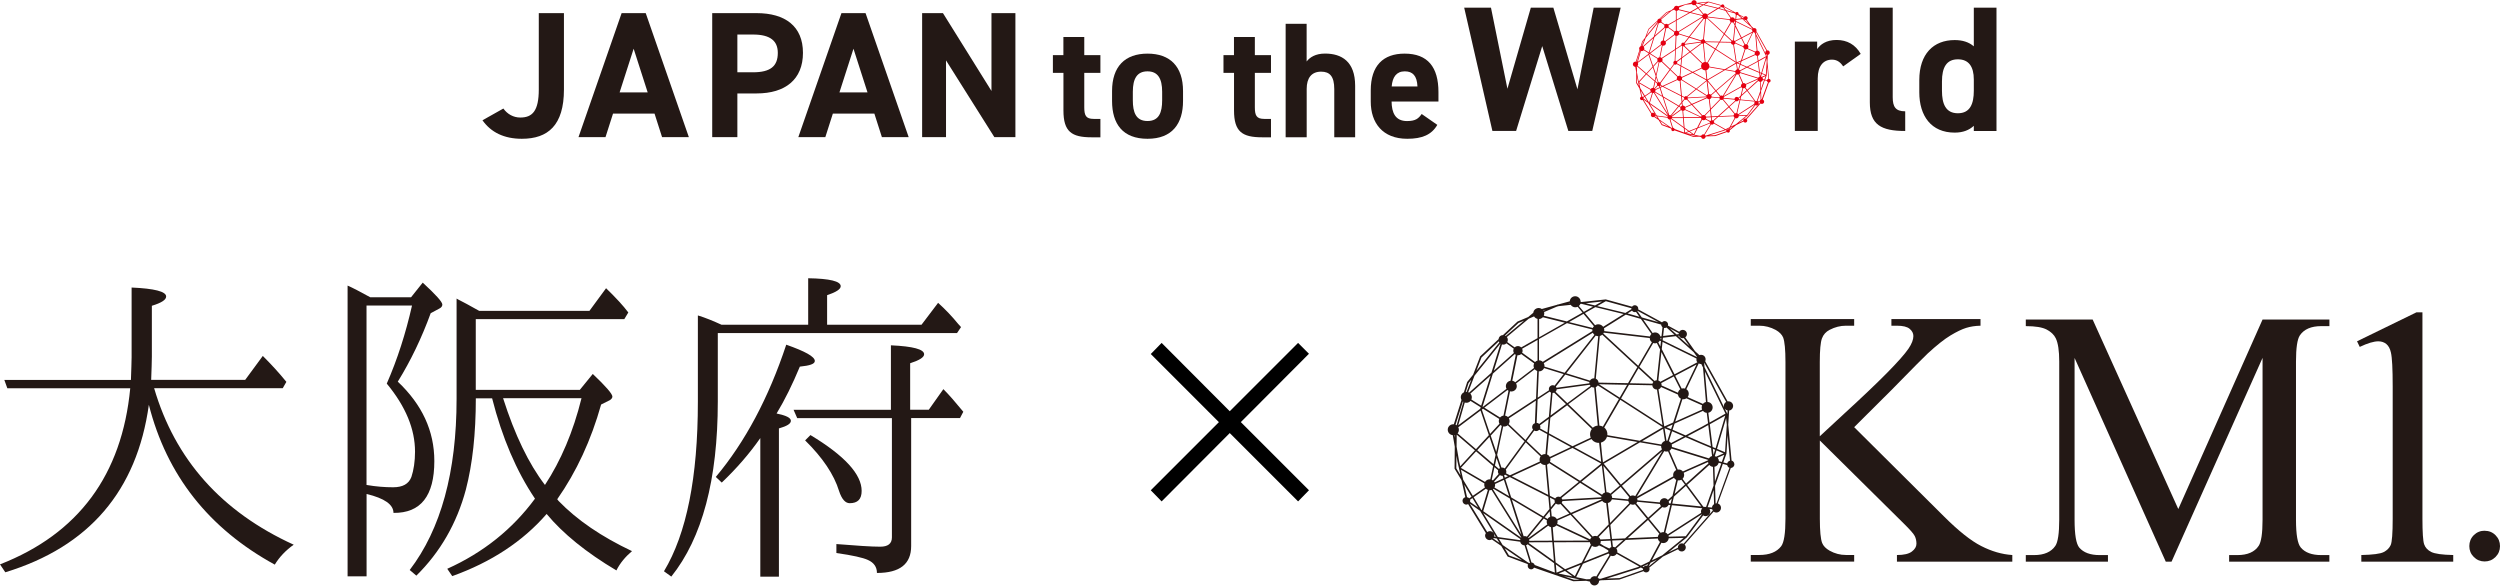 <?xml version="1.0" encoding="UTF-8"?>
<svg id="_レイヤー_2" data-name="レイヤー 2" xmlns="http://www.w3.org/2000/svg" viewBox="0 0 474.12 111.04">
  <defs>
    <style>
      .cls-1 {
        fill: #231815;
      }

      .cls-2 {
        fill: #e50012;
      }
    </style>
  </defs>
  <g id="_コンテンツ" data-name="コンテンツ">
    <g>
      <g>
        <path class="cls-1" d="M95.47,20.59c.75,1.06,1.91,1.7,3.2,1.7,2.28,0,3.51-1.23,3.51-5.32V2.49h4.77v14.49c0,6.78-3.03,9.34-7.98,9.34-3.38,0-5.86-1.23-7.47-3.51l3.95-2.22Z"/>
        <path class="cls-1" d="M109.71,26.01l8.18-23.52h4.57l8.18,23.52h-5.08l-1.43-4.47h-7.87l-1.43,4.47h-5.11ZM117.51,17.52h5.32l-2.66-8.28-2.66,8.28Z"/>
        <path class="cls-1" d="M139.84,17.73v8.28h-4.77V2.49h8.42c5.42,0,8.79,2.49,8.79,7.53s-3.34,7.7-8.79,7.7h-3.65ZM142.81,13.71c3.31,0,4.7-1.16,4.7-3.68,0-2.25-1.4-3.48-4.7-3.48h-2.97v7.16h2.97Z"/>
        <path class="cls-1" d="M151.4,26.01l8.18-23.52h4.57l8.18,23.52h-5.08l-1.43-4.47h-7.87l-1.43,4.47h-5.11ZM159.2,17.52h5.32l-2.66-8.28-2.66,8.28Z"/>
        <path class="cls-1" d="M192.57,2.49v23.52h-3.99l-9.17-14.56v14.56h-4.53V2.49h3.95l9.2,14.76V2.49h4.53Z"/>
        <path class="cls-1" d="M199.67,10.45h2v-3.43h3.96v3.43h3.06v3.37h-3.06v6.52c0,1.56.31,2.21,1.78,2.21h1.28v3.49h-1.68c-3.77,0-5.33-1.06-5.33-5.08v-7.14h-2v-3.37Z"/>
        <path class="cls-1" d="M224.36,19.15c0,4.27-2.03,7.17-6.73,7.17s-6.73-2.81-6.73-7.17v-1.87c0-4.68,2.46-7.11,6.73-7.11s6.73,2.43,6.73,7.11v1.87ZM220.4,19.02v-1.62c0-2.49-.81-3.87-2.78-3.87s-2.78,1.37-2.78,3.87v1.62c0,2.24.56,3.93,2.78,3.93s2.78-1.68,2.78-3.93Z"/>
        <path class="cls-1" d="M232.02,10.45h2v-3.43h3.96v3.43h3.06v3.37h-3.06v6.52c0,1.56.31,2.21,1.78,2.21h1.28v3.49h-1.68c-3.77,0-5.33-1.06-5.33-5.08v-7.14h-2v-3.37Z"/>
        <path class="cls-1" d="M243.81,4.52h3.99v7.14c.59-.78,1.68-1.5,3.49-1.5,3.15,0,5.71,1.5,5.71,6.11v9.76h-3.96v-9.14c0-2.43-.87-3.3-2.49-3.3-1.84,0-2.74,1.22-2.74,3.27v9.17h-3.99V4.52Z"/>
        <path class="cls-1" d="M272.59,23.67c-1.09,1.9-2.9,2.65-5.71,2.65-4.68,0-6.92-3.02-6.92-7.05v-2.12c0-4.71,2.37-6.98,6.42-6.98,4.4,0,6.42,2.56,6.42,7.3v1.78h-8.89c.03,2.15.72,3.71,2.93,3.71,1.65,0,2.18-.5,2.78-1.34l2.96,2.06ZM263.92,16.4h4.9c-.09-2.03-.9-2.87-2.4-2.87-1.59,0-2.34,1.09-2.49,2.87Z"/>
        <path class="cls-1" d="M287.54,24.83h-4.51l-5.35-23.38h5.08l3.12,15.38,4.44-15.38h4.27l4.57,15.48,3.08-15.48h5.12l-5.39,23.38h-4.54l-4.95-16.09-4.95,16.09Z"/>
        <path class="cls-1" d="M349.57,12.6c-.44-.64-1.05-1.29-2.13-1.29-1.63,0-2.71,1.19-2.71,3.56v9.96h-4.34V7.89h4.23v1.42c.58-.85,1.69-1.73,3.69-1.73s3.56.88,4.57,2.64l-3.32,2.37Z"/>
        <path class="cls-1" d="M354.61,1.46h4.34v16.97c0,1.83.54,2.68,2.37,2.68v3.73c-4.57,0-6.71-1.19-6.71-5.42V1.46Z"/>
        <path class="cls-1" d="M374.33,1.46h4.3v23.38h-4.3v-.98c-.88.81-2.03,1.29-3.63,1.29-4.44,0-6.71-3.15-6.71-7.66v-2.3c0-4.95,2.68-7.59,6.71-7.59,1.46,0,2.68.37,3.63,1.19V1.46ZM374.33,17.21v-2.13c0-2.47-.98-3.83-3.02-3.83-2.13,0-3.02,1.49-3.02,4.2v1.76c0,2.44.68,4.27,3.02,4.27s3.02-1.83,3.02-4.27Z"/>
        <path class="cls-2" d="M335.55,14.96s-.04,0-.06,0l-.3-3.27.08-1.29s.09-.02.13-.04c.21-.11.29-.37.18-.58-.09-.17-.27-.25-.45-.22l-2.04-3.65c.05-.11.05-.24,0-.36-.1-.19-.32-.27-.52-.2l-.4-.36-.89-1.25s.07-.06.1-.1c.11-.18.06-.41-.12-.52-.18-.11-.41-.06-.52.12l-1.04-.56s.02-.06.02-.09c0-.17-.13-.32-.31-.32-.1,0-.19.05-.24.12l-2.17-1.18c.03-.12-.02-.26-.14-.33-.14-.09-.33-.05-.42.09l-2.39-.66-2.23.24h-.05c0-.19-.08-.36-.24-.45-.24-.14-.54-.07-.69.17-.04.07-.06.15-.07.22l-1.05.29h-.07s-.08.04-.08.04l-1.34.37c-.17-.12-.41-.13-.59.01-.11.08-.17.21-.19.33l-.46.38-.97.41-1.32,1.23c-.06,0-.12.01-.18.05-.13.07-.2.19-.22.33l-1.68,1.56-.64,1.67-.54.67-.3.94s-.06.03-.09.06c-.2.15-.25.42-.13.64l-.7,2.22c-.19-.02-.37.07-.48.24-.14.24-.07.54.17.69.07.04.14.06.22.07l.18,1.06-.02,1.99.63,1.05.35,1.55c-.1.03-.19.1-.23.2-.07.18.02.38.2.44.1.04.2.02.29-.02l1.62,2.64c-.04.06-.07.13-.07.21,0,.23.18.42.4.42.08,0,.15-.02.21-.06l.86.59.57.94v.02s1.78.66,1.78.66l.09.06s-.03.08-.03.12c0,.17.13.32.31.32.12,0,.22-.06.27-.16l3.57,1.24h.01s1.15-.04,1.15-.04l.35.07c.03.14.11.26.26.32.22.08.46-.02.55-.24.02-.05.03-.1.03-.15l.16-.05,1.69-.06,2.2-.77c.11.13.31.16.44.05.11-.09.14-.24.09-.37l1.24-1,1.38-.67c.07.14.22.23.38.2.2-.03.35-.22.32-.42-.01-.08-.05-.15-.11-.21l2.65-3s.06.04.09.06c.22.08.46-.02.55-.24.08-.22-.02-.46-.24-.55,0,0,0,0-.01,0l1.18-3.24c.13,0,.25-.09.3-.22.07-.18-.02-.38-.2-.44ZM335.35,14.96c-.11.03-.2.09-.24.21,0,.01,0,.03,0,.04l-.35-.09.28-.8.11-1.69.22,2.34ZM333.73,19.11s-.02.08-.02.12l-.4-.04.55-1.55.04,1.28c-.07.05-.13.11-.17.2ZM329.76,21.87s-.01-.06-.02-.09l3.04-1.95s0,0,.01.01l-1.48,1.99-1.55.04ZM327.81,24.52c-.09-.02-.19,0-.27.06-.03.02-.04.05-.06.07l-.09-.05.51-.25-.09.17ZM327.24,24.51l-2.15-1.21c.03-.13,0-.26-.09-.35l.86-.78,2.92-.13c.02.12.09.23.19.31l-.96,1.78-.78.38ZM319.61,20.72c.04-.1.05-.21.03-.31l1.19-.52,1.9,2.07s-.06.06-.08.1c-.02.03-.03.05-.04.08l-3-1.41ZM314.21,21.91l-1.32-2.18,3.38,2.37s-.02.06-.02.1l-2.03-.28ZM311.68,18.51l.22-.15.51.85-.72-.51c.02-.07.02-.14,0-.2ZM312.02,18.28l1.12-.77c.05.05.11.09.18.11l-.55,1.84-.06-.04-.69-1.14ZM314.9,4.34s.06-.04.08-.07l.68.49s-.02.02-.02.03c-.05.12-.03.24.02.35l-1.82,1.62.75-2.39c.1.03.21.02.31-.03ZM326.52,1.39c.08.05.18.06.27.03l.31.45-1.08-.31.41-.25s.05.07.09.09ZM327.23,2.05l.96,1.37c-.07.06-.11.14-.14.23l-4.16-.49c.01-.08,0-.17-.03-.26l1.99-1.24h.05s1.32.39,1.32.39ZM329.39,2.88c.06,0,.12-.02.17-.05l.73.65-1.03.13.08-.74s.03.01.05.01ZM333,6.04l1.99,3.57c-.17.1-.24.3-.19.48l-1.78-3.65-.03-.4s0,0,0,0ZM333.84,17.24l-.68,1.93s-.07,0-.1,0h-.14s-1.48-2.01-1.48-2.01l2.02-1.82c.09.1.21.16.33.18l.05,1.72ZM326.03,22.02l1.85-1.66,1.03,1.26s-.05.05-.07.09c-.04.06-.06.13-.07.2l-2.75.12ZM324.88,22.85s-.03-.02-.05-.03c-.05-.02-.09-.02-.14-.02l-.07-.58,1.01-.04-.75.68ZM324.61,22.08l-.15-1.28,1.84-1.9c.12.07.27.08.4.01l1.09,1.32-1.99,1.79-1.19.05ZM319.55,20.22c-.11-.14-.27-.2-.43-.19l-.06-.63.44-.54s.03.03.04.04c.12.07.26.06.37,0l.81.88-1.14.5s-.02-.04-.03-.05ZM317,22s-.02-.03-.03-.04l1.42-1.74.29.17c-.03.12-.02.25.04.36l-1.71,1.25ZM315.99,5.36c.13.02.26-.02.35-.11l1.18.85c-.07.13-.07.28-.02.41l-1.71,1.3s-.06-.05-.09-.07c-.06-.03-.12-.06-.18-.07l.47-2.32ZM329.1,3.78l-.02.15-.07-.03s.01-.07.01-.1h.07ZM328.97,18.9c.02.07.05.14.1.19l-1.17,1.05-1.08-1.31s.06-.08.08-.13l2.07.2ZM320.08,18.49s-.04-.09-.08-.13l1.7-1.39,1.94,1.23s-.01.06-.02.1l-3.55.2ZM323.61,3.56s.08-.05.11-.08l3.2,2.96-.85,1.46-2.68-.05c0-.16-.1-.29-.25-.36l.37-3.89s.07-.02.11-.04ZM328.96,4.03l.1.05-.05.49-.19-.38s.01,0,.02-.01c.05-.04.09-.09.12-.14ZM328.69,4.25l.29.58-.3,2.81c-.06,0-.12.02-.18.05,0,0-.01.01-.02.01l-1.38-1.28,1.26-2.18c.1.04.22.04.33,0ZM330.61,8.93c.01.08.04.17.1.24.05.06.11.11.17.14l-.7,2.16-.79.35h-.03s-.52-3.37-.52-3.37c.02,0,.04,0,.06-.02.08-.04.14-.11.18-.19l1.54.68ZM333.01,10.53c.07.04.14.06.22.07l.12.96-.52.29-1.53.81-1.18-.51.18-.56,2.59-1.16s.07.08.12.11ZM333.37,11.71l.24,1.93-.92-.39-1.21-.53,1.43-.76.47-.26ZM333.36,14.91l-2.3,1.02s-.07-.08-.12-.11c-.11-.06-.23-.08-.34-.06l-.75-1.71s.02-.01.03-.02c.06-.05.11-.11.14-.18l3.35,1.04s0,.02,0,.03ZM326.72,18.18c-.12-.07-.28-.09-.41-.02,0,0-.01.01-.02.02l-.78-.94,3.69-3.17-2.48,4.11ZM324.61,18.34c0-.09-.02-.19-.07-.27l.85-.73.77.94c-.05.06-.07.13-.08.2l-1.48-.14ZM324.11,17.83l-.28-2.4,1.48,1.8-.85.73c-.1-.09-.22-.13-.35-.13ZM318.2,14.47l-1.37-1.3.69-.95c.15.09.34.05.46-.07l.73.4-.16,1.82c-.12-.01-.25.02-.35.1ZM318.05,11.74l.79-.58-.11,1.23-.67-.36c.04-.1.03-.2-.01-.29ZM318.85,12.62l2,1.09-1.92.9s-.04-.08-.08-.11c-.05-.05-.11-.09-.17-.11l.16-1.77ZM319.19,8.79s.1,0,.14-.02l1.08,1.04-1.4,1.04.18-2.05ZM320.52,9.91l2.25,2.16c-.17.23-.21.53-.1.79l-1.66.78-2.15-1.18.13-1.42,1.53-1.13ZM322.76,8.24s.06.04.1.05c.04,0,.08,0,.12,0l.33,3.47c-.14.01-.28.07-.4.16-.02.01-.03.03-.04.04l-2.23-2.14,2.12-1.57ZM328.32,8.26c.08.14.22.22.38.22l.5,3.24-3.77-2.43.72-1.24,2.12.04c0,.06.02.11.05.17ZM329.94,12.22l-.3.92s-.05,0-.08,0l-.18-1.15h0s.55.23.55.23ZM329.57,11.91l.55-.25-.14.42-.41-.18ZM329.42,13.16c-.06.02-.11.04-.16.08-.08.06-.14.15-.17.24l-1.75-.3,1.91-1.12.17,1.1ZM327.13,13.14l-2.95-.51c.02-.2-.03-.4-.16-.57-.04-.05-.08-.09-.13-.13l1.46-2.52,3.86,2.49-2.09,1.23ZM325.31,9.21l-1.89-1.22,2.57.05-.68,1.17ZM325.23,9.34l-1.46,2.52c-.1-.05-.21-.08-.32-.09l-.33-3.5c.08-.03.14-.09.19-.16l1.92,1.24ZM318.99,14.75l2.02-.95,2.61,1.43-1.92,1.57-2.74-1.73c.05-.1.05-.21.03-.31ZM321.17,13.72l1.57-.74s.02.03.03.05c.16.21.42.32.66.3l.13,1.08.06.65-2.45-1.34ZM323.6,13.31c.1-.03.19-.07.28-.14.14-.1.23-.25.27-.4l2.79.48-3.15,1.85-.08-.72-.1-1.08ZM325.42,17.13l-1.56-1.9,3.3-1.94,1.92.33c0,.1.03.21.09.3l-3.74,3.21ZM329.96,13.33c-.05-.06-.11-.11-.18-.14l.29-.91,1.07.46-1.16.61s-.01-.02-.02-.03ZM328.37,7.79s-.06.1-.08.16l-2.06-.04.79-1.36,1.35,1.25ZM323.13,3.57c.07.03.15.05.23.05l-.36,3.83c-.16-.01-.31.07-.39.21l-2.16-.67,2.68-3.42ZM322.55,7.8s0,.08,0,.12l-3,.41s-.03-.07-.05-.1c0,0,0,0,0,0l.86-1.1,2.2.68ZM322.58,8.05s.04.07.07.1l-2.11,1.57-1.07-1.03c.06-.06.1-.14.1-.22l3.02-.41ZM318.93,8.66s.07.07.12.09l-.2,2.2-.89.66s-.03-.04-.06-.05c-.05-.03-.11-.05-.17-.05l.09-2.13,1.1-.72ZM317.6,11.54c-.08.03-.16.08-.2.16-.08.14-.07.31.03.43l-.69.94-1.52-1.45c.11-.16.11-.36.01-.52l2.46-1.61-.09,2.05ZM315.11,11.73l1.53,1.46-1.81,2.47c-.09-.07-.19-.09-.3-.08l-.39-1.16.55-2.59c.14.03.3,0,.41-.11ZM314.87,16.23l.27.14-.29.13-.07-.21s.06-.03.09-.06ZM314.96,16.11c.05-.11.04-.23-.02-.34l1.81-2.48,1.35,1.29c-.1.14-.12.31-.06.46l-2.73,1.26-.35-.18ZM318.12,15.16s.02.04.03.05c.11.11.25.15.4.14l.25,2.72-3.32-1.69,2.64-1.22ZM318.69,15.32c.06-.02.12-.06.17-.11,0,0,.01-.02.02-.03l2.7,1.71-1.69,1.38c-.16-.08-.36-.03-.45.13l-.48-.25-.26-2.83ZM319.38,18.53c-.01.07,0,.14.04.21l-.37.46-.08-.88.42.21ZM323.81,17.93s-.09.08-.12.13l-1.88-1.19,1.85-1.51.29,2.49c-.05.02-.1.04-.15.08ZM324.42,18.71c.08-.06.14-.15.17-.24l1.5.14s.01.08.04.12c.02.03.04.05.06.07l-1.75,1.8-.21-1.81c.07-.01.14-.04.2-.09ZM326.85,18.25l2.51-4.16c.11.05.23.06.35.03l.74,1.7c-.08.04-.15.1-.2.19-.07.12-.09.26-.06.38l-3.34,1.86ZM330.91,16.69l.33.44-.95.85.3-1.24c.11.02.22,0,.32-.06ZM331.03,16.6s.05-.06.07-.09c.09-.14.09-.31.03-.46l2.22-.98s.02.09.03.13l-2.03,1.83-.32-.43ZM333.54,14.63s-.08.08-.11.12l-3.37-1.04c.01-.07,0-.15-.02-.22l1.27-.67,1.32.57,1,.42.09.73c-.06.02-.13.05-.18.09ZM333.78,13.87l.21.09-.14.47-.07-.55ZM333.76,13.71l-.26-2.07,1.41-.79-.88,2.97-.27-.11ZM333.48,11.48l-.11-.89c.13-.03.25-.11.32-.23.14-.24.07-.54-.17-.69-.07-.04-.15-.06-.22-.07l-.24-2.77,1.87,3.83-1.45.81ZM332.81,10.3l-2.45,1.1.66-2.04c.12.02.25,0,.36-.08l1.43.64c-.05.13-.05.27,0,.39ZM330.95,8.4l-.59-1.17,1.94-1.02-1.05,2.19c-.1-.03-.2-.03-.3,0ZM330.82,8.46s-.02,0-.02.02c-.1.08-.16.19-.18.3l-1.5-.67c0-.07,0-.15-.03-.22l1.14-.6.59,1.17ZM329,7.78c-.05-.06-.11-.1-.18-.12l.28-2.59,1.06,2.1-1.16.61ZM328.14,4.08s.06.06.09.09l-1.25,2.14-3.18-2.94s.03-.05.04-.08l4.18.49c0,.1.04.2.1.29ZM322.87,3.34c.03.06.08.12.13.16l-2.71,3.45-1.84-.57c.01-.11,0-.22-.06-.31l4.47-2.77s0,.02.01.03ZM318.39,6.58s.02-.04.03-.06l1.79.55-.83,1.05c-.12-.06-.27-.06-.39.03-.12.09-.16.25-.12.38l-1.03.68.1-2.4c.18,0,.35-.08.45-.24ZM315.87,8.43c.1-.16.09-.35,0-.5l1.7-1.29s.08.08.13.12c.03.02.06.03.09.04l-.11,2.52-2.56,1.67s-.02-.02-.03-.03c-.07-.05-.15-.09-.23-.1l.45-2.21c.21.05.43-.03.55-.22ZM315.18,8.6s0,0,0,0l-.46,2.26c-.12.02-.23.08-.31.17l-1.43-.9,2.11-1.61s.06.05.09.07ZM314.34,11.15c-.06.14-.05.3.02.43l-.85.93-.75-2.21.1-.08,1.48.93ZM314.45,11.7s.02.02.04.03c.03.02.05.04.08.05l-.5,2.36-.5-1.48.89-.97ZM314.09,14.7l.32.93s-.05.03-.08.05c0,0,0,.02-.02.02l-.37-.32.15-.69ZM314.39,16.27c.08.05.16.07.25.07l.07.23-.8.37s-.03-.05-.05-.08l.52-.58ZM313.96,17.07l.8-.37.47,1.48-1.33-.79c.06-.1.07-.21.06-.32ZM313.78,17.54s.02-.02.04-.04l1.49.88,1.06,3.32-2.6-4.16s0,0,.01,0ZM314.9,16.64l.41-.19,3.5,1.79.1,1.11-.55.68-2.93-1.74-.53-1.65ZM318.85,20.13s-.08.08-.11.13l-.26-.15.45-.55.05.51s-.09.04-.12.07ZM320.02,18.79s.01-.01.02-.02c.03-.04.04-.09.05-.14l3.55-.2s0,.03.01.05l-2.79,1.23-.84-.92ZM323.72,18.61s0,.01.01.02c.09.11.22.18.35.19l.23,1.94-1.05,1.08c-.13-.05-.28-.04-.4.03l-1.88-2.04,2.75-1.21ZM323.38,21.91l.94-.97.13,1.15-.91.04c-.03-.09-.09-.16-.16-.22ZM329.03,21.52l-1.04-1.27,1.2-1.08s.02.01.03.02c.21.08.44-.02.53-.22l.16.02-.59,2.47c-.1,0-.2.01-.29.06ZM329.79,18.83c0-.06,0-.12-.02-.18l.28-.25-.11.45-.16-.02ZM329.69,18.53c-.04-.05-.1-.1-.17-.13-.22-.08-.46.02-.55.24-.01.04-.01.07-.02.11l-2.03-.19c0-.06,0-.12-.03-.17l3.35-1.87c.04.07.1.13.17.17.01,0,.03.01.04.02l-.35,1.45-.42.37ZM330.24,18.23l1.09-.98,1.39,1.88-2.64-.26.15-.63ZM334.09,14.59s-.08-.04-.12-.05l.16-.53.65.27-.68.3ZM334.16,13.88l.83-2.8.06.61-.16,2.49-.73-.3ZM334.87,10.22c.06.09.16.15.26.17l-.02.37v-.06s-.23-.47-.23-.47ZM332.73,6.17l.15.31.27,3.14c-.11.02-.2.08-.28.17l-1.39-.62c.14-.18.14-.42,0-.61-.03-.04-.07-.08-.12-.11l1.13-2.35c.07.04.15.06.23.06ZM332.33,5.94s.03.04.05.06l-2.08,1.1-1.16-2.3.07-.66,3.09,1.51c-.02.09-.01.19.03.28ZM329.2,2.81l-.09.82h-.1s-.04-.11-.09-.16c-.15-.19-.41-.24-.62-.14l-.86-1.23,1.64.46c0,.1.05.18.12.24ZM323.8,2.77c-.15-.22-.45-.3-.7-.17-.01,0-.02.02-.04.02l-.93-1.11.94-.54,2.57.63-1.86,1.16ZM322.96,2.72s-.08.1-.1.16l-2.16-.54,1.32-.75.94,1.13ZM322.82,3.02s0,.1,0,.14l-4.52,2.8s-.05-.05-.08-.07c-.08-.05-.17-.07-.25-.07v-1.94s2.55-1.44,2.55-1.44l2.3.57ZM317.97,3.72v-1.66c.1,0,.19-.04.27-.1.02-.02.05-.04.07-.06l2,.5-2.34,1.33ZM317.82,5.84c-.08.02-.16.07-.22.14l-1.18-.85s.01-.02.02-.03c.04-.11.03-.23-.01-.33l1.4-.8v1.88ZM315.75,5.26s.06.04.09.06l-.48,2.36c-.14.02-.28.1-.36.23-.1.16-.09.35,0,.5l-2.15,1.64-.03-.02.94-3,1.99-1.77ZM312.7,9.95l-.9-.56c.07-.16.05-.35-.06-.5,0-.01-.02-.02-.03-.03l1.84-1.64-.85,2.74ZM311.65,9.59s.05-.05.07-.07l.93.58-.04.14-2,1.5.59-2.07c.15.05.32.02.45-.08ZM310.46,12.58l1.66,1.43-1.34,1.45-.11-.47-.23-1.31v-1.1ZM310.55,12.47s.03-.04.05-.06c.09-.15.09-.34.01-.49l2.03-1.52.76,2.24-1.17,1.27-1.67-1.44ZM313.45,12.79l.55,1.64-.18.85-1.49-1.28,1.11-1.21ZM313.91,15.55l.33.29c-.04.11-.02.23.05.33l-.52.59s-.07-.04-.1-.06l.24-1.15ZM313.45,17.64c.06,0,.13,0,.19-.03l2.71,4.34s0,0-.01.01l-3.45-2.42.57-1.9ZM315.49,18.5l2.77,1.64-1.41,1.73c-.09-.05-.19-.06-.29-.04l-1.07-3.34ZM317.07,22.14l1.74-1.27c.07.07.16.12.26.14l.1,1.23h-2.08s0-.06-.02-.1ZM317.06,22.39h2.11s.14,1.71.14,1.71l-2.29-1.65s.03-.04.03-.06ZM319.31,22.24l-.1-1.22c.09,0,.18-.04.26-.1.03-.02.05-.05.08-.07l2.95,1.38h-3.18ZM322.79,22.7s.02.02.04.03c.2.12.44.08.6-.07l.4.19.45.28s-.02.09,0,.14l-2.2.88.73-1.44ZM323.89,22.73l-.36-.22c.03-.08.05-.16.04-.23l.9-.04.07.59c-.07.02-.14.06-.19.12l-.47-.22ZM329.67,21.65c-.04-.05-.08-.09-.14-.13-.02-.01-.05-.03-.07-.04l.59-2.49,2.77.28c-.11.11-.15.27-.11.42l-3.04,1.96ZM333.93,15.51c.08-.01.15-.04.21-.09.09-.07.15-.16.17-.26l.23.06-.58,1.65-.04-1.35ZM334.34,15.01c0-.1-.04-.2-.1-.29,0,0-.01-.02-.02-.02l.62-.27-.23.66-.26-.07ZM332.36,5.51s0,.01,0,.02l-3.13-1.53.03-.23,1.18-.15,1.62,1.46.31.43ZM330.61,3.59h.09c.03.06.07.12.14.16.09.06.2.07.29.04l.53.75-1.06-.95ZM330.68,3.35s0,.06,0,.08l-.2.03-.61-.55.82.45ZM327.32,1.92l-.41-.59s.01-.01.02-.02l1.91,1.04-1.52-.43ZM324.04.44l2.33.64s0,.05,0,.08l-.55.34-2.56-.62.78-.44ZM323.7.47l-.64.36-.84-.2,1.47-.16ZM321.8.67l1.08.26-.83.47-.45-.54s.07-.07.1-.11c.02-.03.03-.05.04-.08h.07ZM320.78.61s0,.02,0,.03l-.17.02.16-.04ZM319.59.93l.15-.04,1.1-.12c.04.06.09.11.16.15.15.09.33.09.47.02l.44.53-1.42.81-2.1-.52c.05-.1.06-.22.03-.33l1.17-.5ZM318.36,1.31s-.01-.02-.02-.03l.24-.06-.22.09ZM317.45,1.68s0,0,0,.01h-.03s.03-.01.03-.01ZM317.05,2.02l.47-.2s.02.03.03.05c.07.09.17.15.28.18v1.76s-1.49.84-1.49.84c-.04-.04-.09-.08-.15-.1-.16-.06-.33-.02-.44.09l-.67-.49c.06-.12.07-.26,0-.39-.01-.02-.03-.04-.05-.06l2.01-1.68ZM316.08,2.43l.52-.22-1.67,1.4s-.05-.03-.07-.04l1.22-1.14ZM312.72,5.57l1.58-1.48s0,.05.02.07c0,.01.02.02.02.03l-2.09,2.59.47-1.22ZM312.09,7.22l2.36-2.92s0,0,.01,0l-.82,2.65-2.04,1.81s-.05-.03-.08-.04l.58-1.51ZM311.55,7.89l.25-.31-.43,1.12s-.05,0-.07,0l.26-.81ZM311.02,9.57s.03.02.05.03l-.61,2.14s-.02-.02-.03-.02c-.02-.01-.05-.02-.07-.03l.67-2.12ZM310.27,12.63s.03,0,.05-.01v.28s-.05-.26-.05-.26ZM310.44,15.65v-1.17s.1.54.1.54l.29,1.28-.39-.65ZM312.24,14.11l1.55,1.33-.26,1.22c-.12-.01-.25.02-.36.1-.05.04-.09.08-.12.13l-2.2-1.28,1.38-1.5ZM310.86,15.78l2.14,1.25c-.03.12-.02.25.05.37l-1.1.76-.88-1.46-.2-.91ZM311.82,18.24l-.22.15s-.07-.07-.12-.08c-.02,0-.04,0-.07-.01l-.26-1.15.66,1.1ZM312.59,19.52v.02s1.43,2.34,1.43,2.34l-.15-.02s.02-.04.02-.07c0-.23-.18-.42-.4-.42-.09,0-.18.03-.25.08l-1.59-2.59.94.66ZM313.8,22.04s.02-.03.03-.04l.3.04.24.39-.57-.39ZM315.23,23.57l-.39-.65,1.58,1.09-1.18-.44ZM314.66,22.63l-.35-.57,1.94.27s.01.07.03.11c.07.14.21.21.36.22l.49,1.6s-.02.01-.03.02l-.15-.06-2.31-1.59ZM317.57,24.45c-.04-.13-.15-.22-.29-.22,0,0,0,0,0,0l-.49-1.58s.05,0,.07-.02c.03-.02.05-.04.07-.06l2.4,1.72.07.85-1.84-.69ZM319.32,22.38h3.27c.01.07.04.15.09.22l-.83,1.63-1.51.6-.87-.62-.15-1.83ZM321.75,24.42l-.53,1.04-.75-.53,1.27-.51ZM319.49,24.4l.69.5-.63.25-.06-.75ZM320.32,24.99l.69.5-1.28-.26.58-.23ZM321.14,25.8l-.94-.33,1.48.31-.53.02ZM321.34,25.56l.62-1.22,2.34-.94s.05.08.08.12l-1.2,1.98c-.22-.08-.46.03-.54.24h-.35s-.94-.18-.94-.18ZM323.58,25.7h-.17s-.06-.09-.11-.13l1.2-1.98s.02.01.02.02c.19.07.4,0,.51-.18l2.05,1.15-.11.05-3.39,1.06ZM325.28,25.64l-1.15.04,2.89-.91.21-.1.19.11s0,.07,0,.1l-2.16.76ZM327.94,24.58s0,0,0,0l.18-.34.58-.28-.77.62ZM329.19,23.56l-.96.46.87-1.6c.22.08.48,0,.6-.21.04-.06.06-.13.07-.2l1.37-.03-1.94,1.58ZM331.4,21.95l1.5-2.01c.12.08.28.09.42.02.21-.11.29-.37.18-.58,0-.01-.02-.02-.03-.04l.25.03s.03.08.06.12l-2.66,3.02c-.06-.03-.13-.04-.2-.03-.2.03-.33.2-.32.4l-.85.41,1.66-1.34ZM334.03,18.85l-.05-1.6.71-2.01.4.1c.02.11.09.21.2.25l-1.18,3.23s-.06,0-.09.01Z"/>
      </g>
      <path d="M248.24,92.98l-2.06,2.11-12.96-12.96-12.92,12.96-2.06-2.11,12.92-12.92-12.92-12.92,2.06-2.11,12.92,12.96,12.96-12.96,2.06,2.06-12.92,12.96,12.92,12.92Z"/>
      <g>
        <path class="cls-1" d="M1.01,108.54l-1.01-1.51c14.87-5.8,23.13-16.95,24.7-33.4H1.39l-.57-1.58h24.01c.06-1.95.13-3.34.13-4.29v-13.23c4.35.19,6.55.76,6.55,1.7,0,.63-.88,1.2-2.71,1.76v9.64c0,.95-.06,2.39-.13,4.41h17.83l3.34-4.54c1.58,1.58,3.09,3.21,4.47,4.92l-.69,1.2h-24.39c3.97,13.55,12.79,23.44,26.47,29.68-1.51,1.07-2.71,2.33-3.59,3.78-12.54-6.87-20.48-16.95-23.88-30.31-2.27,16.32-11.34,26.91-27.22,31.76Z"/>
        <path class="cls-1" d="M69.51,109.3h-3.59v-55.14c.88.38,2.33,1.13,4.29,2.21h7.75l2.21-2.77c2.46,2.27,3.72,3.65,3.72,4.16,0,.31-.19.57-.57.76l-1.64.88c-1.7,4.66-3.78,9.01-6.24,12.98,4.6,4.35,6.93,9.33,6.93,15.06,0,6.62-2.58,9.89-7.75,9.83,0-1.58-1.7-2.77-5.1-3.59v15.63ZM69.51,91.97c1.83.32,3.53.44,5.04.44,1.83,0,2.96-.63,3.47-1.95.44-1.32.69-2.96.69-4.79,0-4.29-1.76-8.57-5.36-12.92,2.02-4.6,3.59-9.52,4.79-14.81h-8.63v34.03ZM90.24,75.52c0,6.74-.63,12.48-1.89,17.33-1.7,6.36-4.85,11.85-9.39,16.32l-1.26-1.07c5.92-7.75,8.89-18.59,8.89-32.45v-19.03c.19.13.44.25.69.38.5.25,1.7.88,3.59,1.95h20.92l3.15-4.29c1.89,1.83,3.28,3.34,4.22,4.6l-.76,1.26h-28.17v13.42h19.73l2.46-3.02c2.46,2.33,3.72,3.78,3.72,4.29,0,.25-.19.5-.5.69l-1.64.82c-1.89,6.74-4.66,12.73-8.32,17.96l.25.32c3.53,3.65,8.19,6.81,13.93,9.52-1.26,1.07-2.27,2.27-2.96,3.66-5.73-3.4-10.15-7-13.23-10.71-4.54,5.23-10.52,9.14-17.9,11.79l-.95-1.39c6.87-3.09,12.41-7.56,16.64-13.3-3.53-5.23-6.24-11.6-8.13-19.03h-3.09ZM95.41,75.52c2.21,6.93,4.85,12.42,7.94,16.45,3.02-4.6,5.36-10.08,6.93-16.45h-14.87Z"/>
        <path class="cls-1" d="M153.26,52.77c4.1.06,6.18.57,6.18,1.51,0,.57-.88,1.13-2.58,1.7v5.61h17.9l3.15-4.16c1.39,1.26,2.65,2.58,3.78,3.97l.57.63-.76,1.13h-45.37v12.98c0,14.81-2.96,25.9-8.82,33.21l-1.39-1.01c4.29-7.12,6.43-17.83,6.43-32.14v-16.38c1.45.44,2.96,1.07,4.47,1.76h16.45v-8.82ZM149.99,79.8c0,.57-.76,1.01-2.27,1.45v28.11h-3.53v-26.28c-2.02,2.9-4.47,5.74-7.31,8.44l-1.13-1.07c5.55-6.62,10.02-15,13.36-25.08,3.59,1.26,5.42,2.27,5.42,3.09,0,.57-.95.88-2.84,1.07-1.39,3.34-2.84,6.3-4.41,8.89,1.83.38,2.71.82,2.71,1.39ZM172.8,103.56c0,3.4-2.14,5.1-6.49,5.1,0-1.13-.57-1.95-1.7-2.46-.95-.44-2.9-.88-5.99-1.32v-1.7c3.84.31,6.62.5,8.32.5,1.45,0,2.21-.57,2.21-1.76v-22.62h-17.96l-.69-1.58h18.46v-12.23c4.22.19,6.3.76,6.3,1.7,0,.57-.88,1.13-2.65,1.7v8.82h3.53l2.77-3.91c1.07,1.07,2.33,2.52,3.78,4.29l-.63,1.2h-9.26v24.26ZM153.7,82.51c6.49,3.91,9.71,7.44,9.71,10.59,0,1.58-.76,2.33-2.27,2.33-.82,0-1.51-.76-2.02-2.33-.95-3.09-3.09-6.3-6.43-9.58l1.01-1.01Z"/>
      </g>
      <g>
        <path class="cls-1" d="M328.51,87.38s-.08-.01-.12-.02l-.63-6.82.17-2.69c.1-.01.19-.03.28-.08.43-.23.6-.77.37-1.2-.18-.35-.57-.51-.94-.45l-4.25-7.61c.1-.24.11-.51-.02-.76-.21-.4-.67-.56-1.09-.41l-.83-.75-1.85-2.61c.08-.06.15-.13.2-.21.23-.37.12-.86-.25-1.09-.37-.23-.85-.12-1.08.24l-2.16-1.18c.02-.06.04-.12.04-.18,0-.36-.28-.66-.64-.67-.21,0-.39.1-.51.24l-4.52-2.46c.05-.26-.05-.54-.29-.69-.3-.19-.68-.1-.88.18l-4.98-1.38-4.65.5-.11-.03c0-.36-.17-.72-.5-.92-.49-.3-1.13-.14-1.43.35-.09.15-.13.3-.14.46l-2.19.6-.15.02-.16.07-2.8.77c-.36-.26-.86-.26-1.23.02-.23.18-.36.43-.39.7l-.96.8-2.03.86-2.76,2.57c-.13,0-.26.03-.38.09-.27.14-.42.4-.45.68l-3.49,3.26-1.34,3.47-1.13,1.4-.62,1.95c-.07.03-.13.07-.19.12-.41.32-.51.88-.26,1.32l-1.46,4.62c-.39-.04-.78.14-1,.49-.3.49-.14,1.13.35,1.43.14.09.3.13.45.14l.38,2.2-.04,4.16,1.32,2.19.72,3.23c-.21.06-.4.2-.48.42-.14.37.04.78.41.93.21.08.42.05.6-.05l3.37,5.51c-.09.13-.15.28-.15.44,0,.48.37.87.84.88.16,0,.31-.05.44-.13l1.78,1.23,1.19,1.97.03.05,3.68,1.38.18.13c-.03.08-.05.16-.06.25,0,.36.28.66.64.67.24,0,.45-.13.57-.33l7.44,2.58h.03s2.39-.08,2.39-.08l.73.15c.05.29.24.55.54.67.46.18.97-.05,1.14-.51.04-.1.05-.21.05-.31l.33-.1,3.52-.13,4.58-1.6c.23.28.64.32.92.1.24-.19.29-.5.18-.77l2.58-2.09,2.88-1.4c.15.29.46.47.79.42.43-.06.73-.45.67-.88-.02-.17-.11-.31-.22-.43l5.51-6.25c.06.04.12.09.19.12.46.18.97-.05,1.14-.51.18-.46-.05-.97-.51-1.14,0,0-.02,0-.03,0l2.46-6.74c.27-.02.52-.18.63-.45.14-.37-.04-.78-.41-.93ZM328.1,87.37c-.22.05-.42.2-.51.43-.01.03,0,.06-.02.09l-.74-.19.59-1.67.22-3.53.45,4.88ZM324.72,96.02c-.03.08-.03.16-.04.24l-.83-.08,1.14-3.24.08,2.67c-.15.1-.28.23-.35.41ZM316.47,101.78c-.01-.06-.03-.13-.05-.19l6.33-4.07s.01.02.02.03l-3.08,4.15-3.22.08ZM312.39,107.29c-.19-.04-.39-.01-.56.12-.05.04-.09.1-.13.15l-.19-.1,1.05-.51-.19.35ZM311.2,107.28l-4.49-2.52c.05-.27-.02-.54-.19-.74l1.8-1.62,6.09-.27c.04.25.18.49.4.65l-2,3.71-1.62.78ZM295.31,99.37c.09-.21.11-.44.06-.66l2.47-1.09,3.97,4.31c-.06.06-.12.13-.16.2-.03.06-.06.11-.08.17l-6.25-2.93ZM284.06,101.85l-2.76-4.54,7.04,4.93c-.03.07-.04.13-.05.2l-4.24-.59ZM278.79,94.77l.45-.31,1.07,1.78-1.51-1.06c.04-.14.03-.28-.01-.42ZM279.48,94.29l2.32-1.61c.11.11.24.18.37.23l-1.15,3.84-.12-.09-1.43-2.38ZM285.5,65.25c.07-.04.12-.09.18-.14l1.41,1.02s-.03.04-.04.07c-.1.25-.06.51.05.73l-3.8,3.38,1.55-4.99c.21.06.44.05.66-.06ZM309.7,59.1c.18.11.38.12.56.05l.65.93-2.25-.64.85-.53c.05.07.11.14.19.19ZM311.18,60.47l2.01,2.86c-.14.13-.24.3-.28.48l-8.67-1.02c.03-.18,0-.36-.05-.53l4.14-2.59.11.03,2.75.78ZM315.69,62.21c.13,0,.24-.04.35-.11l1.51,1.36-2.14.26.17-1.54s.07.02.11.02ZM323.21,68.79l4.15,7.43c-.36.21-.51.62-.4,1.01l-3.7-7.6-.07-.83s.01,0,.02-.01ZM324.96,92.12l-1.41,4.02c-.07,0-.14-.02-.21,0l-.3-.03-3.08-4.15,4.21-3.79c.18.22.43.34.69.37l.11,3.59ZM308.68,102.08l3.86-3.47,2.15,2.62c-.05.05-.1.11-.14.18-.08.13-.12.27-.14.41l-5.73.25ZM306.29,103.83s-.06-.05-.11-.07c-.1-.04-.19-.05-.29-.05l-.14-1.2,2.1-.09-1.57,1.41ZM305.71,102.21l-.31-2.66,3.83-3.95c.25.14.56.17.84.03l2.26,2.75-4.14,3.72-2.49.11ZM295.18,98.33c-.22-.29-.56-.42-.9-.4l-.12-1.31.92-1.13s.05.06.09.08c.25.15.54.13.77,0l1.69,1.83-2.38,1.05s-.04-.08-.07-.11ZM289.88,102.05s-.05-.06-.07-.09l2.96-3.63.6.36c-.07.25-.05.52.08.76l-3.57,2.6ZM287.76,67.37c.27.03.54-.05.73-.23l2.46,1.78c-.14.28-.14.59-.03.86l-3.56,2.72c-.06-.05-.12-.1-.18-.15-.12-.07-.25-.12-.38-.14l.98-4.83ZM315.07,64.08l-.03.3-.14-.07c.02-.07.03-.14.03-.22l.14-.02ZM314.8,95.58c.04.15.1.29.21.4l-2.44,2.2-2.25-2.74c.08-.08.13-.17.17-.28l4.31.42ZM296.28,94.73c-.03-.1-.08-.2-.16-.28l3.55-2.89,4.04,2.55c-.02.07-.03.13-.03.2l-7.39.42ZM303.64,63.63c.08-.04.16-.1.22-.16l6.66,6.16-1.77,3.04-5.59-.11c-.02-.33-.21-.61-.52-.74l.76-8.1c.08-.02.15-.05.23-.09ZM314.79,64.6l.21.1-.11,1.02-.4-.8s.03-.02.04-.03c.11-.08.19-.19.26-.3ZM314.22,65.06l.61,1.21-.63,5.85c-.13,0-.25.03-.37.1-.01,0-.02.02-.04.03l-2.89-2.67,2.63-4.53c.22.08.46.08.68,0ZM318.22,74.82c.02.18.09.35.2.5.1.13.23.22.36.29l-1.46,4.51-1.64.74-.07-.03-1.08-7s.08-.01.12-.03c.17-.09.29-.24.37-.4l3.2,1.43ZM323.22,78.15c.14.09.3.13.46.14l.25,1.99-1.07.6-3.19,1.69-2.47-1.07.38-1.17,5.39-2.41c.07.09.16.16.26.23ZM323.97,80.61l.5,4.02-1.92-.8-2.53-1.1,2.98-1.57.97-.55ZM323.95,87.28l-4.8,2.13c-.07-.08-.15-.16-.25-.22-.22-.14-.48-.17-.72-.13l-1.57-3.57s.05-.03.07-.05c.13-.1.23-.24.3-.38l6.98,2.16s0,.04-.01.06ZM310.12,94.09c-.26-.15-.58-.19-.86-.04-.02.01-.03.03-.05.04l-1.62-1.96,7.7-6.61-5.17,8.57ZM305.73,94.42c0-.2-.04-.39-.15-.57l1.78-1.52,1.61,1.96c-.1.12-.15.27-.17.42l-3.07-.29ZM304.67,93.35l-.59-5,3.09,3.75-1.77,1.52c-.2-.19-.46-.28-.73-.27ZM292.37,86.35l-2.85-2.71,1.44-1.98c.32.18.71.11.95-.16l1.52.83-.34,3.79c-.26-.02-.51.05-.73.22ZM292.06,80.66l1.64-1.21-.23,2.57-1.39-.76c.07-.2.06-.41-.02-.6ZM293.73,82.5l4.17,2.28-3.99,1.88c-.05-.08-.09-.17-.16-.24-.1-.1-.22-.18-.35-.23l.33-3.69ZM294.44,74.52c.1,0,.2-.01.3-.05l2.25,2.16-2.93,2.17.38-4.28ZM297.2,76.85l4.69,4.51c-.36.47-.44,1.1-.21,1.64l-3.45,1.63-4.48-2.45.27-2.96,3.18-2.36ZM301.87,73.38c.07.04.13.08.21.1.09.02.17.01.25,0l.68,7.23c-.29.03-.59.14-.84.33-.03.03-.06.06-.09.08l-4.65-4.47,4.43-3.28ZM313.45,73.42c.16.3.47.46.79.46l1.05,6.76-7.86-5.07,1.5-2.59,4.43.09c0,.12.04.24.1.35ZM316.83,81.68l-.62,1.92c-.05,0-.11-.01-.16-.01l-.37-2.39h.01s1.14.49,1.14.49ZM316.06,81.02l1.15-.51-.29.89-.86-.37ZM315.75,83.63c-.12.04-.23.09-.33.17-.17.13-.29.31-.35.5l-3.64-.63,3.97-2.34.36,2.3ZM310.97,83.59l-6.14-1.06c.04-.41-.06-.84-.33-1.19-.08-.1-.17-.19-.26-.27l3.05-5.25,8.05,5.19-4.36,2.56ZM307.17,75.41l-3.94-2.54,5.35.11-1.41,2.43ZM307.02,75.67l-3.04,5.24c-.2-.11-.43-.17-.66-.19l-.69-7.3c.16-.07.3-.18.4-.33l3.99,2.57ZM294.01,86.94l4.21-1.99,5.44,2.97-4.01,3.26-5.7-3.6c.09-.21.11-.43.06-.65ZM298.56,84.8l3.27-1.54s.04.07.06.1c.34.44.87.66,1.38.63l.26,2.24.13,1.36-5.11-2.79ZM303.62,83.94c.2-.06.4-.15.58-.29.28-.22.47-.51.56-.83l5.8,1-6.56,3.86-.18-1.49-.21-2.25ZM307.4,91.9l-3.26-3.96,6.88-4.05,4,.69c0,.21.05.43.18.62l-7.8,6.7ZM316.87,83.98c-.1-.13-.23-.23-.37-.3l.61-1.89,2.22.96-2.42,1.28s-.02-.04-.04-.06ZM313.55,72.44c-.08.1-.13.21-.17.33l-4.29-.09,1.65-2.84,2.8,2.59ZM302.63,63.65c.15.07.31.1.47.11l-.75,7.99c-.34-.03-.65.14-.82.43l-4.49-1.39,5.59-7.14ZM301.42,72.45c-.02.08-.01.16,0,.24l-6.25.85c-.03-.07-.05-.15-.1-.21,0,0,0,0-.01,0l1.79-2.29,4.58,1.41ZM301.5,72.98c.04.08.08.14.14.21l-4.4,3.26-2.23-2.15c.13-.13.21-.29.22-.47l6.28-.86ZM293.9,74.26c.07.09.15.15.25.19l-.41,4.59-1.85,1.37s-.07-.08-.12-.11c-.11-.07-.23-.09-.35-.1l.19-4.44,2.3-1.51ZM291.11,80.25c-.17.06-.33.16-.43.33-.18.29-.14.65.06.9l-1.44,1.97-3.18-3.02c.22-.33.23-.76.03-1.09l5.12-3.36-.18,4.28ZM285.94,80.65l3.19,3.04-3.76,5.15c-.18-.14-.4-.19-.62-.16l-.82-2.42,1.15-5.39c.3.06.61-.02.86-.22ZM285.44,90.02l.56.29-.61.28-.14-.44c.07-.04.13-.07.19-.13ZM285.61,89.77c.1-.23.08-.49-.04-.71l3.78-5.18,2.82,2.68c-.2.29-.25.64-.13.96l-5.69,2.62-.74-.38ZM292.2,87.78s.04.08.07.11c.23.23.53.31.82.29l.52,5.67-6.92-3.53,5.51-2.54ZM293.39,88.12c.13-.05.25-.13.36-.23.02-.02.02-.04.04-.06l5.62,3.56-3.53,2.87c-.34-.16-.74-.05-.94.27l-1.01-.51-.54-5.89ZM294.82,94.81c-.02.15,0,.3.07.44l-.77.95-.17-1.83.87.44ZM304.07,93.56c-.1.08-.18.17-.24.27l-3.91-2.47,3.86-3.14.61,5.18c-.11.04-.22.09-.31.16ZM305.34,95.2c.17-.13.29-.31.35-.5l3.12.3c.02.09.03.17.07.25.03.06.08.11.13.16l-3.65,3.76-.44-3.78c.15-.03.29-.09.42-.19ZM310.39,94.22l5.23-8.67c.23.1.48.12.72.05l1.55,3.54c-.17.09-.32.22-.43.39-.15.25-.18.54-.12.8l-6.96,3.89ZM318.86,90.98l.69.92-1.97,1.77.62-2.58c.23.04.47,0,.67-.12ZM319.1,90.8c.06-.06.11-.12.15-.19.18-.3.19-.65.06-.95l4.62-2.04c.01.1.04.19.07.28l-4.24,3.81-.67-.9ZM324.32,86.68c-.09.07-.17.16-.23.25l-7.02-2.17c.02-.15,0-.31-.04-.46l2.64-1.39,2.75,1.19,2.08.87.19,1.52c-.13.03-.26.09-.38.18ZM324.83,85.11l.43.18-.29.97-.14-1.15ZM324.79,84.77l-.53-4.31,2.93-1.64-1.83,6.19-.56-.23ZM324.21,80.13l-.23-1.85c.27-.06.52-.22.67-.48.3-.49.14-1.13-.35-1.43-.15-.09-.31-.13-.47-.14l-.5-5.77,3.9,7.98-3.02,1.7ZM322.81,77.67l-5.11,2.29,1.37-4.25c.26.04.53-.01.75-.17l2.98,1.33c-.11.26-.1.55,0,.81ZM318.93,73.7l-1.23-2.44,4.04-2.13-2.19,4.56c-.2-.06-.42-.06-.62,0ZM318.66,73.83s-.03.02-.05.03c-.21.16-.34.39-.38.63l-3.12-1.39c.02-.15,0-.3-.06-.45l2.38-1.26,1.23,2.43ZM314.88,72.41c-.11-.12-.23-.21-.38-.26l.58-5.39,2.21,4.37-2.41,1.27ZM313.08,64.71c.06.07.13.13.2.19l-2.6,4.47-6.62-6.12c.03-.05.06-.11.09-.16l8.72,1.02c0,.21.07.43.21.61ZM302.11,63.16c.07.13.16.25.27.34l-5.65,7.2-3.83-1.18c.03-.23-.02-.45-.13-.65l9.31-5.77s.02.05.03.07ZM292.76,69.92s.04-.08.06-.12l3.72,1.15-1.72,2.19c-.25-.13-.56-.12-.8.07-.25.19-.34.51-.25.8l-2.15,1.41.21-4.99c.37.02.73-.16.94-.5ZM287.51,73.77c.2-.33.19-.73.01-1.05l3.54-2.7c.07.09.16.18.27.24.06.04.13.07.2.09l-.22,5.25-5.33,3.49s-.04-.04-.06-.06c-.14-.11-.31-.18-.48-.21l.93-4.6c.43.11.9-.07,1.14-.47ZM286.08,74.12s0,0,0,0l-.95,4.7c-.25.03-.48.16-.65.36l-2.98-1.87,4.39-3.35c.06.06.12.11.19.15ZM284.33,79.45c-.13.29-.11.63.04.91l-1.78,1.93-1.56-4.61.22-.16,3.08,1.93ZM284.56,80.59s.05.05.08.07c.05.04.11.08.17.11l-1.05,4.93-1.05-3.09,1.86-2.02ZM283.81,86.83l.66,1.95c-.06.03-.11.06-.16.11-.01.01-.02.03-.03.05l-.77-.66.31-1.44ZM284.44,90.1c.16.11.34.16.53.14l.15.48-1.66.77c-.03-.06-.06-.11-.1-.16l1.09-1.22ZM283.54,91.78l1.67-.77.99,3.09-2.78-1.64c.11-.2.15-.44.12-.67ZM283.15,92.76s.05-.05.08-.07l3.1,1.84,2.22,6.92-5.42-8.67s.01,0,.02-.01ZM285.48,90.88l.86-.4,7.3,3.73.21,2.32-1.15,1.42-6.11-3.62-1.1-3.44ZM293.73,98.15c-.1.08-.17.17-.24.27l-.53-.32.93-1.14.1,1.05c-.09.04-.18.08-.26.14ZM296.16,95.36s.03-.03.04-.04c.06-.09.09-.19.1-.29l7.39-.42s.02.07.03.1l-5.8,2.56-1.76-1.91ZM303.86,94.98s.01.02.02.04c.18.24.45.37.73.39l.47,4.04-2.19,2.25c-.28-.1-.59-.08-.84.06l-3.92-4.25,5.73-2.52ZM303.17,101.85l1.96-2.02.28,2.4-1.9.08c-.07-.18-.18-.34-.34-.46ZM314.93,101.05l-2.17-2.64,2.51-2.25s.04.03.06.04c.44.17.91-.04,1.11-.45l.33.03-1.23,5.14c-.21-.02-.42.03-.61.13ZM316.51,95.45c.01-.13,0-.25-.04-.37l.59-.53-.22.93-.32-.03ZM316.31,94.81c-.09-.11-.2-.21-.35-.27-.46-.18-.97.05-1.14.51-.03.07-.03.15-.04.23l-4.24-.4c0-.12-.01-.24-.06-.36l6.99-3.9c.08.14.2.26.35.35.03.02.06.03.08.04l-.72,3.03-.87.78ZM317.45,94.19l2.28-2.05,2.9,3.91-5.49-.55.31-1.31ZM325.47,86.61c-.08-.05-.17-.08-.26-.1l.32-1.1,1.36.57-1.43.63ZM325.63,85.12l1.73-5.83.12,1.28-.33,5.19-1.52-.63ZM327.1,77.5c.14.18.32.3.54.34l-.05.77v-.13s-.49-.98-.49-.98ZM322.65,69.05l.32.65.56,6.54c-.22.05-.42.17-.57.36l-2.9-1.29c.28-.36.3-.88,0-1.27-.07-.09-.15-.16-.25-.22l2.35-4.9c.15.08.31.13.49.12ZM321.81,68.58s.07.08.1.12l-4.34,2.29-2.42-4.78.15-1.37,6.44,3.16c-.04.19-.03.4.07.58ZM315.29,62.06l-.19,1.72-.21.03c-.04-.13-.09-.25-.18-.36-.31-.4-.85-.51-1.29-.29l-1.79-2.56,3.41.96c0,.2.1.38.24.5ZM304.04,61.99c-.32-.46-.94-.63-1.45-.36-.03.01-.05.03-.08.05l-1.93-2.31,1.97-1.12,5.36,1.31-3.87,2.42ZM302.28,61.87c-.09.1-.16.21-.21.33l-4.5-1.12,2.74-1.56,1.97,2.35ZM301.99,62.49c-.01.1,0,.2,0,.3l-9.41,5.83c-.05-.05-.11-.1-.18-.14-.17-.1-.35-.15-.53-.15v-4.04s5.31-3.01,5.31-3.01l4.8,1.2ZM291.89,63.96v-3.46c.21-.01.4-.08.57-.21.05-.04.1-.09.14-.13l4.17,1.04-4.88,2.77ZM291.58,68.38c-.17.05-.34.15-.46.28l-2.46-1.78s.03-.04.04-.06c.09-.23.07-.48-.03-.69l2.92-1.66v3.91ZM287.27,67.16c.06.05.13.09.19.12l-.99,4.93c-.3.04-.57.21-.74.49-.2.33-.19.72-.02,1.04l-4.48,3.42-.06-.04,1.95-6.26,4.15-3.7ZM280.91,76.94l-1.87-1.17c.15-.34.11-.74-.13-1.05-.02-.03-.04-.05-.07-.07l3.84-3.42-1.78,5.7ZM278.73,76.18c.06-.04.11-.09.15-.15l1.93,1.21-.09.29-4.17,3.13,1.24-4.32c.31.1.66.05.94-.17ZM276.25,82.42l3.47,2.98-2.79,3.03-.22-.99-.47-2.74.02-2.29ZM276.43,82.18s.07-.08.1-.13c.19-.32.19-.71.03-1.02l4.22-3.17,1.58,4.67-2.44,2.65-3.49-3ZM282.47,82.86l1.16,3.41-.38,1.77-3.1-2.66,2.32-2.52ZM283.43,88.6l.69.59c-.08.23-.04.49.1.7l-1.09,1.22c-.07-.05-.14-.09-.22-.12l.51-2.39ZM282.48,92.97c.13,0,.26-.01.39-.06l5.65,9.05s-.02.01-.03.02l-7.2-5.04,1.18-3.97ZM286.73,94.75l5.78,3.43-2.94,3.6c-.19-.1-.4-.13-.61-.07l-2.23-6.95ZM290,102.33l3.62-2.64c.15.15.34.25.53.29l.21,2.56-4.33.02c0-.08-.02-.15-.04-.22ZM289.99,102.85l4.41-.02.3,3.58-4.78-3.43s.06-.09.07-.13ZM294.68,102.54l-.21-2.54c.19-.02.38-.09.54-.21.06-.05.11-.1.16-.15l6.14,2.88-6.62.02ZM301.93,103.51s.05.04.07.06c.41.25.92.18,1.25-.14l.84.39.93.57c-.02.1-.03.19-.02.29l-4.59,1.83,1.52-3.01ZM304.23,103.56l-.74-.46c.07-.16.1-.32.09-.49l1.87-.08.14,1.23c-.15.05-.29.13-.39.26l-.97-.46ZM316.28,101.33c-.08-.1-.18-.2-.29-.27-.05-.03-.1-.05-.16-.07l1.24-5.18,5.77.58c-.23.23-.31.55-.22.87l-6.34,4.08ZM325.15,88.52c.16-.03.31-.09.44-.2.18-.14.3-.34.36-.55l.49.13-1.21,3.43-.09-2.82ZM325.99,87.47c0-.21-.07-.42-.21-.61-.01-.02-.03-.03-.05-.05l1.29-.57-.48,1.37-.55-.14ZM321.86,67.68s-.01.02-.02.04l-6.52-3.19.05-.48,2.46-.3,3.38,3.04.64.9ZM318.23,63.69l.19-.02c.06.14.15.27.29.36.19.12.41.14.61.09l1.11,1.56-2.21-1.99ZM318.37,63.2c-.01.06,0,.11,0,.17l-.42.05-1.28-1.15,1.71.93ZM311.37,60.21l-.86-1.23s.03-.02.04-.04l3.99,2.16-3.16-.9ZM304.55,57.12l4.85,1.34c0,.06,0,.11,0,.17l-1.15.72-5.34-1.3,1.62-.92ZM303.82,57.18l-1.33.75-1.74-.42,3.07-.33ZM299.87,57.61l2.24.55-1.74.99-.94-1.12c.07-.07.14-.14.2-.23.03-.05.06-.11.08-.16l.15-.02ZM297.73,57.48s0,.04.02.05l-.35.04.34-.09ZM295.27,58.15l.32-.09,2.3-.25c.08.13.19.24.33.32.31.19.68.19.98.05l.92,1.1-2.97,1.68-4.38-1.09c.1-.22.12-.46.06-.69l2.45-1.04ZM292.7,58.93s-.02-.04-.04-.06l.49-.13-.45.19ZM290.82,59.7s0,.02,0,.02l-.07.03.06-.05ZM289.96,60.42l.98-.42s.04.07.06.1c.15.2.36.32.59.37v3.66s-3.1,1.76-3.1,1.76c-.09-.09-.19-.16-.31-.2-.33-.13-.69-.04-.93.19l-1.4-1.01c.13-.25.15-.55.01-.82-.02-.05-.07-.08-.1-.12l4.19-3.51ZM287.95,61.27l1.09-.46-3.48,2.91s-.09-.06-.14-.08l2.54-2.37ZM280.96,67.8l3.3-3.08s.02.1.04.15c.01.02.04.04.05.06l-4.36,5.41.97-2.54ZM279.64,71.25l4.91-6.09s.02,0,.02.01l-1.72,5.51-4.24,3.78c-.06-.03-.11-.06-.17-.08l1.2-3.14ZM278.52,72.64l.52-.65-.9,2.34c-.05,0-.1,0-.16,0l.53-1.69ZM277.42,76.14s.06.05.1.07l-1.28,4.46s-.04-.03-.06-.05c-.05-.03-.1-.05-.14-.07l1.39-4.41ZM275.85,82.53s.07-.02.1-.03v.57s-.1-.55-.1-.55ZM276.19,88.82l.02-2.44.19,1.12.6,2.67-.81-1.35ZM279.94,85.6l3.23,2.78-.54,2.53c-.26-.03-.53.04-.75.21-.1.08-.18.18-.25.28l-4.58-2.67,2.88-3.13ZM277.07,89.08l4.45,2.6c-.07.26-.03.53.1.77l-2.3,1.58-1.83-3.05-.43-1.9ZM279.08,94.2l-.45.31c-.07-.07-.15-.14-.26-.18-.05-.02-.09-.02-.14-.02l-.54-2.4,1.38,2.29ZM280.69,96.88l.03.04,2.96,4.88-.31-.04s.03-.09.03-.15c0-.48-.37-.87-.84-.88-.19,0-.37.07-.51.17l-3.31-5.39,1.95,1.37ZM283.19,102.13s.04-.06.06-.09l.62.09.5.82-1.18-.82ZM286.17,105.32l-.82-1.35,3.28,2.27-2.47-.92ZM284.98,103.37l-.72-1.19,4.05.56c.02.08.03.15.07.23.15.29.44.45.75.46l1.03,3.33s-.04.02-.06.04l-.31-.12-4.8-3.31ZM291.05,107.15c-.08-.26-.32-.46-.61-.47,0,0,0,0,0,0l-1.02-3.3c.05-.02.1-.02.15-.04.06-.03.1-.08.15-.12l5.01,3.59.15,1.78-3.83-1.44ZM294.7,102.84l6.81-.02c.02.17.09.34.19.48l-1.72,3.39-3.15,1.26-1.81-1.3-.32-3.81ZM299.77,107.09l-1.1,2.18-1.55-1.11,2.66-1.06ZM295.06,107.04l1.44,1.04-1.31.52-.13-1.56ZM296.79,108.28l1.44,1.04-2.66-.55,1.22-.49ZM298.5,109.95l-1.97-.68,3.08.64-1.11.04ZM298.91,109.46l1.29-2.54,4.88-1.95c.04.09.1.17.17.24l-2.51,4.12c-.45-.17-.96.05-1.14.5l-.73.03-1.96-.41ZM303.58,109.76h-.36c-.05-.1-.13-.19-.23-.27l2.5-4.12s.03.03.05.03c.4.16.84-.02,1.06-.37l4.27,2.4-.23.11-7.06,2.22ZM307.12,109.63l-2.4.09,6.03-1.89.44-.21.4.23c0,.07,0,.15.02.22l-4.49,1.57ZM312.65,107.43s0,0,0,0l.38-.71,1.22-.59-1.6,1.3ZM315.27,105.3l-1.99.97,1.8-3.34c.46.17.99,0,1.25-.44.08-.13.12-.27.14-.41l2.84-.07-4.05,3.29ZM319.88,101.94l3.12-4.19c.26.16.58.19.87.04.43-.23.6-.77.37-1.2-.02-.03-.04-.05-.06-.07l.53.05c.03.09.07.18.12.25l-5.54,6.3c-.13-.06-.27-.09-.42-.07-.41.06-.69.42-.66.83l-1.78.86,3.45-2.8ZM325.36,95.49l-.1-3.33,1.47-4.18.83.22c.05.23.19.43.43.52l-2.45,6.74c-.06,0-.12.02-.18.03Z"/>
        <path class="cls-1" d="M351.64,81.01l16.96,16.86c2.78,2.78,5.16,4.68,7.13,5.68,1.97,1.01,3.93,1.58,5.9,1.71v1.26h-21.88v-1.26c1.31,0,2.26-.22,2.83-.66.58-.44.87-.93.87-1.48s-.11-1.03-.32-1.46c-.21-.43-.92-1.23-2.12-2.41l-15.88-15.71v14.83c0,2.33.15,3.87.44,4.61.23.57.7,1.05,1.42,1.46.97.54,2,.81,3.09.81h1.56v1.26h-19.61v-1.26h1.63c1.9,0,3.28-.55,4.14-1.66.54-.72.81-2.46.81-5.22v-29.72c0-2.33-.15-3.88-.44-4.65-.23-.54-.69-1.02-1.39-1.42-1-.54-2.04-.81-3.12-.81h-1.63v-1.26h19.61v1.26h-1.56c-1.06,0-2.09.26-3.09.78-.7.36-1.19.9-1.46,1.63-.27.72-.41,2.22-.41,4.48v14.08c.45-.43,2-1.87,4.65-4.31,6.72-6.15,10.78-10.26,12.18-12.32.61-.9.92-1.7.92-2.38,0-.52-.24-.98-.71-1.37-.48-.4-1.28-.59-2.41-.59h-1.05v-1.26h16.9v1.26c-1,.02-1.9.16-2.71.41-.81.25-1.81.73-2.99,1.44-1.18.71-2.62,1.86-4.34,3.44-.5.45-2.79,2.77-6.89,6.95l-7.02,6.99Z"/>
        <path class="cls-1" d="M410.74,106.53l-17.3-38.65v30.69c0,2.82.3,4.58.89,5.28.81.95,2.1,1.42,3.86,1.42h1.58v1.25h-15.58v-1.25h1.58c1.89,0,3.24-.59,4.03-1.76.48-.72.73-2.37.73-4.95v-30.01c0-2.03-.22-3.5-.66-4.4-.31-.65-.88-1.2-1.7-1.64-.83-.44-2.15-.66-3.98-.66v-1.25h12.68l16.24,35.94,15.98-35.94h12.68v1.25h-1.55c-1.92,0-3.27.59-4.06,1.76-.48.72-.73,2.37-.73,4.95v30.01c0,2.82.31,4.58.92,5.28.81.95,2.1,1.42,3.86,1.42h1.55v1.25h-19.01v-1.25h1.58c1.91,0,3.26-.59,4.03-1.76.48-.72.73-2.37.73-4.95v-30.69l-17.26,38.65h-1.09Z"/>
        <path class="cls-1" d="M447,64.73l11.28-5.5h1.13v39.13c0,2.6.11,4.22.32,4.85.22.64.67,1.13,1.35,1.47.68.34,2.07.54,4.17.58v1.26h-17.43v-1.26c2.19-.05,3.6-.23,4.24-.56.64-.33,1.08-.77,1.33-1.33.25-.56.38-2.23.38-5.01v-25.02c0-3.37-.11-5.54-.34-6.49-.16-.73-.45-1.26-.87-1.61-.42-.34-.93-.51-1.52-.51-.84,0-2.02.35-3.52,1.06l-.51-1.06Z"/>
        <path class="cls-1" d="M471.2,100.66c.82,0,1.52.28,2.08.85.56.57.84,1.26.84,2.06s-.28,1.49-.85,2.06c-.57.57-1.26.85-2.06.85s-1.49-.28-2.06-.85c-.57-.57-.85-1.26-.85-2.06s.28-1.51.85-2.08c.57-.56,1.26-.84,2.06-.84Z"/>
      </g>
    </g>
  </g>
</svg>